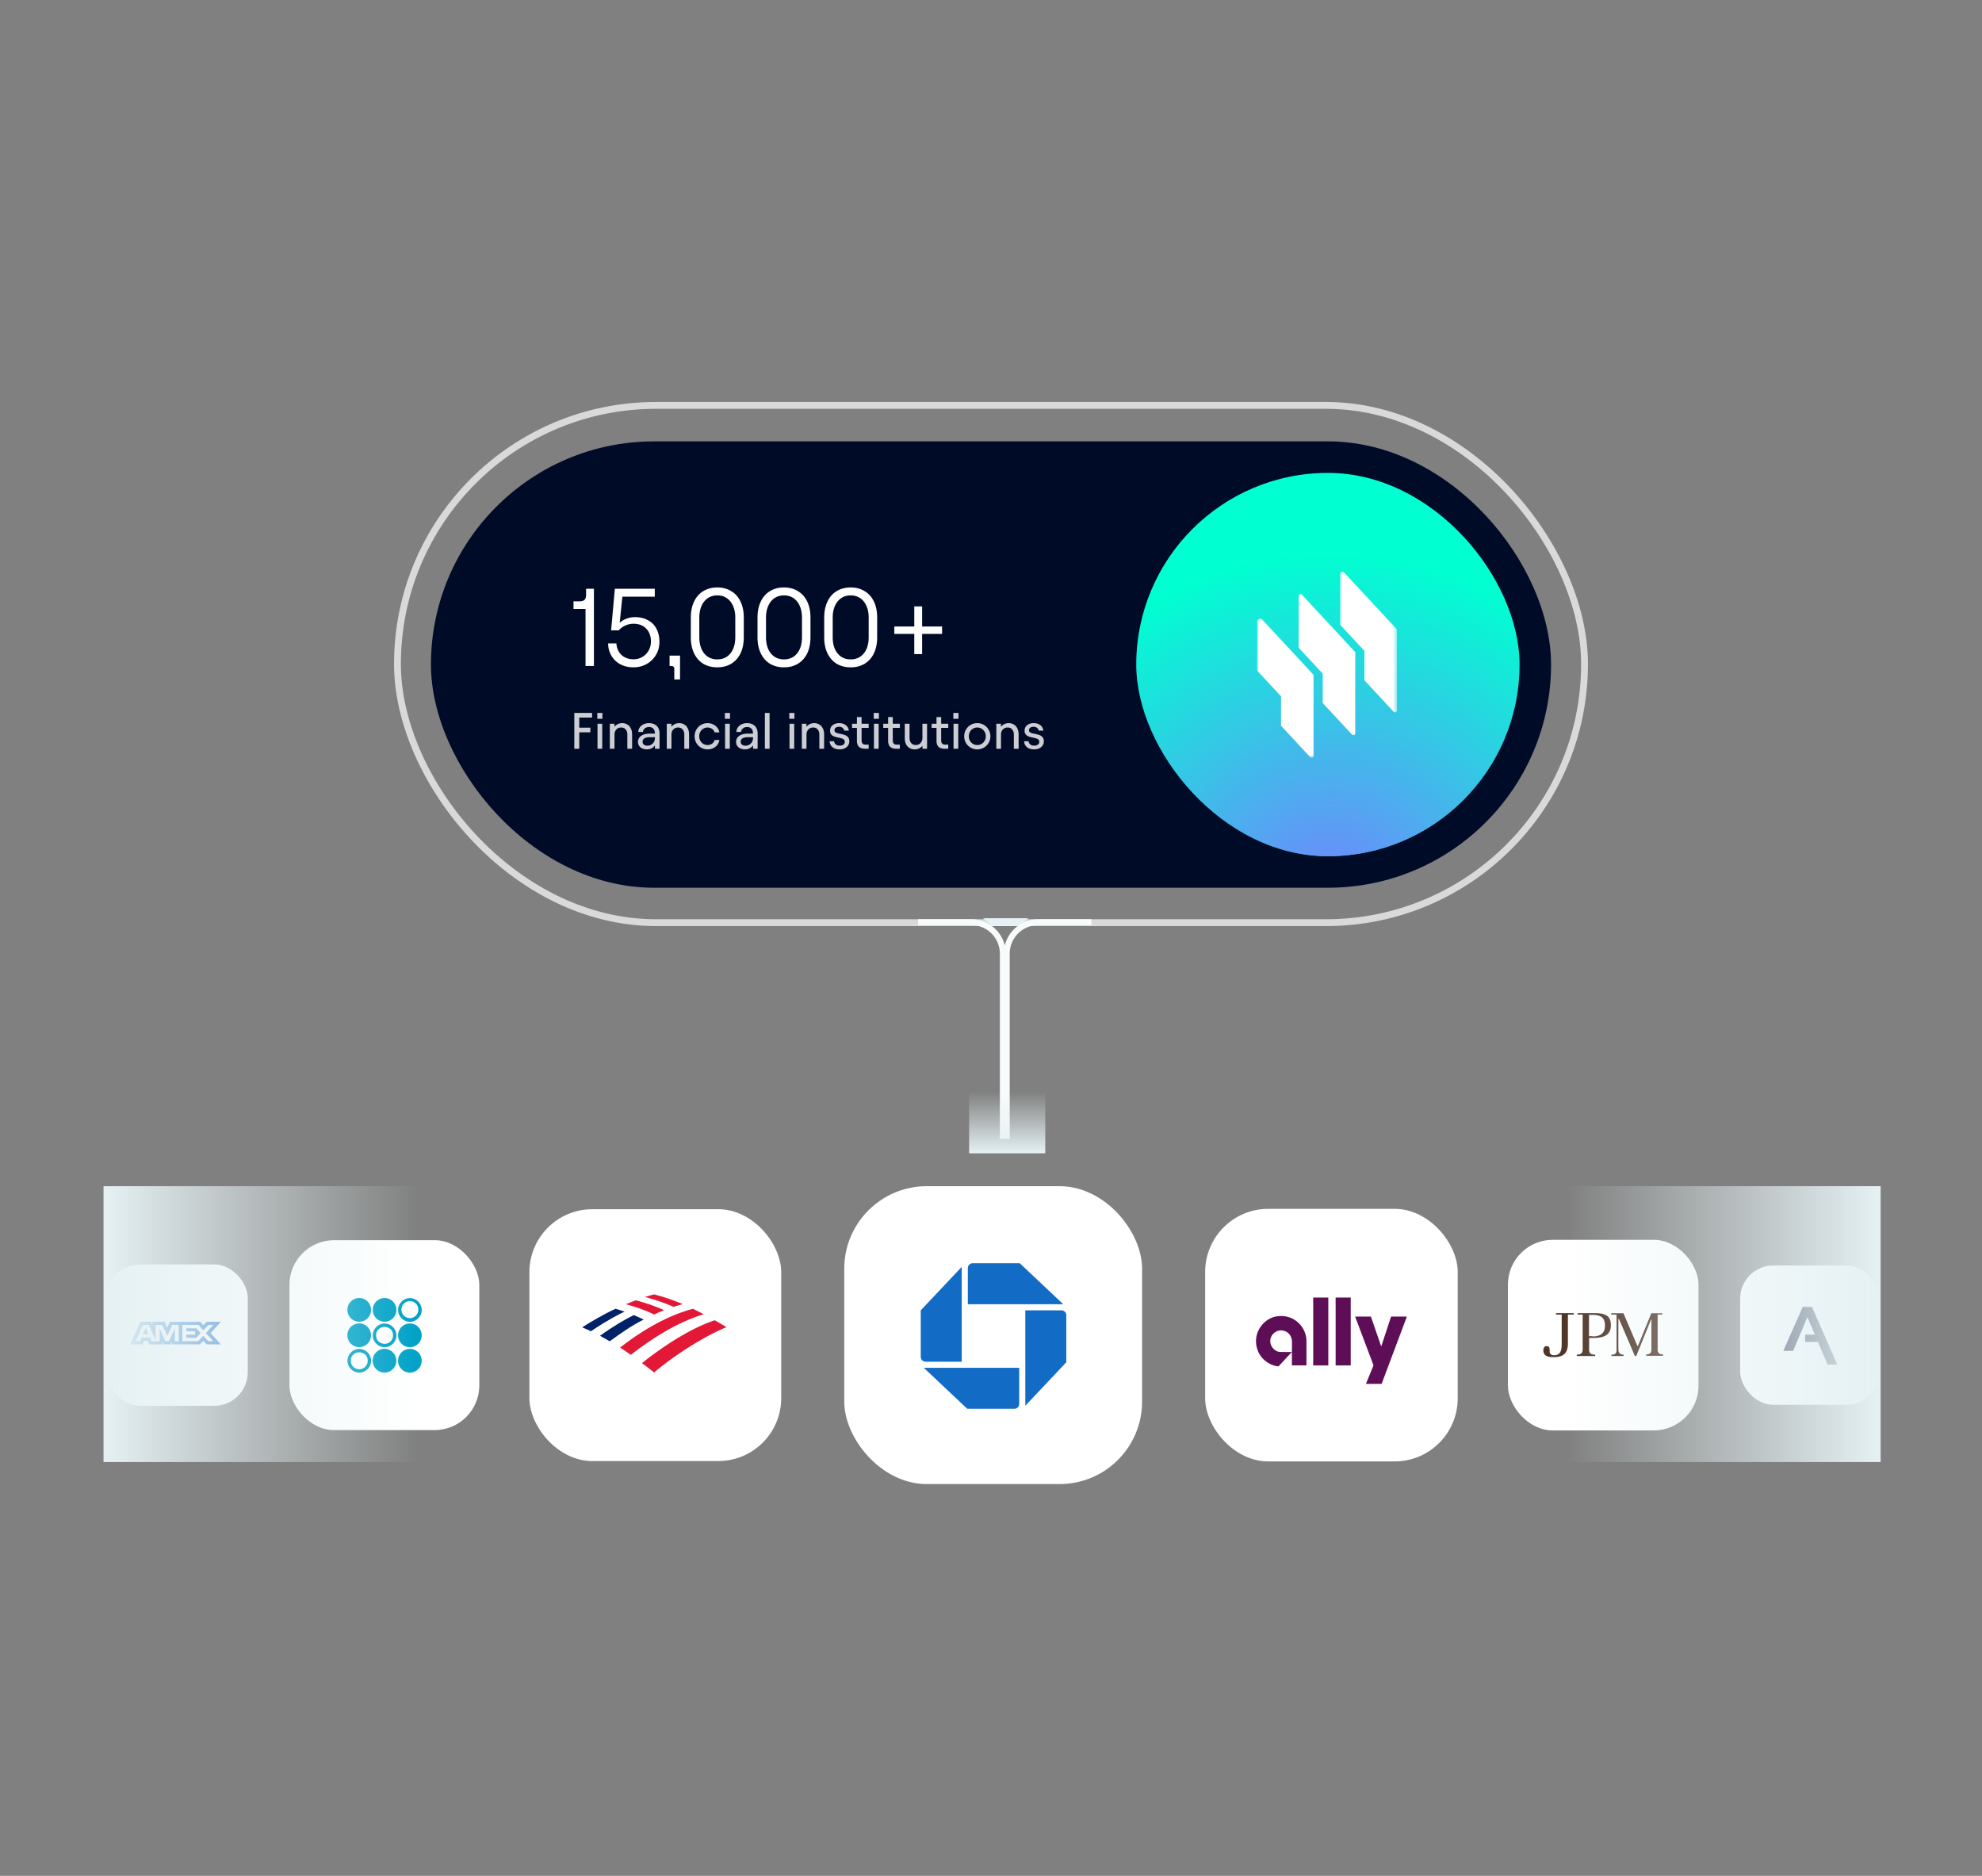 <svg xmlns="http://www.w3.org/2000/svg" width="503" height="476" fill="none"><rect width="100%" height="100%" fill="#808080" stroke="none"/><rect width="35.883" height="35.883" x="27" y="320.851" fill="#fff" rx="8.544"/><path fill="#126BC5" d="m35.657 335.396-2.593 5.741h3.105l.385-.915h.88l.385.915h3.418v-.699l.305.699h1.768l.304-.713v.713h7.11l.864-.892.81.892 3.65.007-2.602-2.861 2.603-2.887h-3.595l-.842.875-.783-.875h-7.734l-.664 1.482-.68-1.482h-3.099v.675l-.345-.675h-2.65zm.601.816h1.514l1.72 3.892v-3.892h1.66l1.328 2.791 1.225-2.791h1.65v4.119H44.35l-.008-3.228-1.464 3.228h-.898l-1.472-3.228v3.228h-2.065l-.392-.924h-2.115l-.391.923h-1.107l1.82-4.118zm10.015 0h4.083l1.248 1.348 1.29-1.348h1.248l-1.897 2.07 1.897 2.046h-1.306l-1.248-1.364-1.296 1.364h-4.019v-4.116zm-9.278.696-.697 1.646h1.393l-.696-1.646zm10.287.156v.752h2.227v.839h-2.227v.82h2.498l1.16-1.209-1.111-1.202h-2.547z"/><rect width="48.19" height="48.19" x="73.453" y="314.698" fill="#fff" rx="11.339"/><g fill="#00A2C7" clip-path="url(#a)"><path d="M58.113 334.639c-3.769 0-6.853 3.094-6.853 6.876 0 3.781 3.084 6.875 6.853 6.875 3.769 0 6.853-3.094 6.853-6.875 0-3.782-3.084-6.876-6.853-6.876zm3.34 6.79c0 1.891-1.456 3.437-3.254 3.437-1.8 0-3.255-1.546-3.255-3.437 0-1.891 1.456-3.438 3.255-3.438 1.798 0 3.255 1.547 3.255 3.438zm20.644-6.532c-.086-.086-.171-.086-.257-.086H79.1c-.171 0-.343.172-.343.344v12.462c0 .086 0 .172.086.258.086.085.171.085.257.085h2.741a.368.368 0 0 0 .343-.343v-12.462c0-.086 0-.172-.086-.258zm-1.627-1.719a1.904 1.904 0 0 0 1.884-1.891c.086-1.031-.857-1.89-1.884-1.89a1.904 1.904 0 0 0-1.885 1.89c0 1.118.857 1.891 1.885 1.891zm-3.684-3.523H66.764a.368.368 0 0 0-.342.343v17.619c0 .086 0 .172.085.258.086.085.172.085.257.085h2.741a.368.368 0 0 0 .343-.343v-7.134h6.167c.086 0 .172 0 .257-.086.086-.085.086-.171.086-.257v-2.579a.368.368 0 0 0-.343-.343h-6.167v-4.298h6.938c.086 0 .172 0 .257-.086.086-.085.086-.171.086-.257v-2.579a.368.368 0 0 0-.343-.343zm-31.95 7.648c-2.741-1.203-3.598-1.718-3.598-2.75 0-1.375 1.285-1.804 2.484-1.804 1.285 0 2.656.687 2.656 2.578 0 .172.086.258.257.258h2.998c.085-.086.171-.172.171-.258 0-3.438-2.484-5.93-6.082-5.93-3.597 0-5.91 2.062-5.91 5.156 0 3.696 2.741 4.813 5.397 5.844l.17.086c2.485.946 3.342 1.375 3.342 2.579 0 1.633-1.714 1.89-2.656 1.89-1.799 0-3.17-1.289-3.17-3.008v-.171c0-.172-.085-.258-.256-.258H37.64c-.086 0-.257.086-.257.258v.257c0 3.782 2.74 6.36 6.595 6.36 3.684 0 6.168-2.148 6.168-5.242.085-3.18-1.542-4.298-5.311-5.845zm59.189-7.133c1.2 0 2.142.946 2.142 2.149a2.124 2.124 0 0 1-2.142 2.148 2.124 2.124 0 0 1-2.141-2.148c0-1.203.942-2.149 2.141-2.149zm0-.773c-1.627 0-2.998 1.375-2.998 3.008s1.371 3.008 2.998 3.008c1.628 0 2.998-1.375 2.998-3.008s-1.37-3.008-2.998-3.008zm1.429 12.088a3.012 3.012 0 0 0 1.202-4.079 2.993 2.993 0 0 0-4.066-1.206 3.014 3.014 0 0 0-1.202 4.08 2.993 2.993 0 0 0 4.066 1.205zm-.005 6.447a3.013 3.013 0 0 0 1.202-4.08 2.993 2.993 0 0 0-4.066-1.205 3.012 3.012 0 0 0-1.202 4.079 2.993 2.993 0 0 0 4.066 1.206zm-7.846-11.229c.6 0 1.113.257 1.541.601.429.43.6.946.6 1.547A2.125 2.125 0 0 1 97.603 341c-.6 0-1.114-.258-1.542-.602-.429-.43-.6-.945-.6-1.547-.086-1.203.942-2.148 2.142-2.148zm0-.86c-1.628 0-2.998 1.375-2.998 3.008s1.37 3.008 2.998 3.008c1.627 0 2.998-1.375 2.998-3.008s-1.371-3.008-2.998-3.008zm-3.705 4.202a3.011 3.011 0 0 0-1.527-3.968 2.994 2.994 0 0 0-3.956 1.532 3.011 3.011 0 0 0 1.527 3.968 2.994 2.994 0 0 0 3.956-1.532zm6.438-6.444a3.011 3.011 0 0 0-1.527-3.968 2.994 2.994 0 0 0-3.955 1.532 3.011 3.011 0 0 0 1.527 3.968 2.994 2.994 0 0 0 3.955-1.532zm-6.43-.006a3.013 3.013 0 0 0-1.527-3.969 2.994 2.994 0 0 0-3.955 1.532 3.013 3.013 0 0 0 1.527 3.969 2.994 2.994 0 0 0 3.955-1.532zm6.415 12.908a3.012 3.012 0 0 0-1.527-3.969 2.994 2.994 0 0 0-3.955 1.532 3.013 3.013 0 0 0 1.527 3.969 2.993 2.993 0 0 0 3.955-1.532zm-9.142-3.355c.6 0 1.113.258 1.541.601.429.43.6.946.6 1.547a2.124 2.124 0 0 1-2.141 2.149c-1.2 0-2.142-.945-2.142-2.149-.085-1.203.942-2.148 2.142-2.148zm0-.86c-1.628 0-2.998 1.375-2.998 3.008s1.37 3.008 2.998 3.008c1.627 0 2.998-1.375 2.998-3.008s-1.37-3.008-2.998-3.008z"/></g><rect width="63.906" height="63.906" x="134.354" y="306.84" fill="#fff" rx="15.976"/><path fill="#E31837" d="M166.003 348.279c5.782-4.951 13.905-9.764 18.366-11.497a73.553 73.553 0 0 0-2.974-1.76c-5.755 1.897-12.473 6.106-18.476 10.864 1.019.77 2.093 1.568 3.084 2.393z"/><path fill="#012169" d="M163.359 334.829c-.853-.412-1.79-.798-2.505-1.128-2.176 1.073-5.012 2.696-8.591 5.254.771.412 1.597.908 2.478 1.403 2.753-2.036 5.534-3.961 8.618-5.529z"/><path fill="#E31837" d="M168.509 332.464c-1.047-.577-4.681-1.925-7.187-2.503-.743.275-1.79.688-2.506.99.909.248 4.296 1.156 7.187 2.613.743-.357 1.79-.797 2.506-1.1z"/><path fill="#012169" d="M156.2 332.107c-3.221 1.486-6.608 3.521-8.453 4.704.661.302 1.322.55 2.23.99 4.076-2.751 7.27-4.428 8.536-4.979-.908-.33-1.762-.55-2.313-.715z"/><path fill="#E31837" d="M170.931 331.611c.744-.247 1.597-.468 2.341-.688-2.148-.907-4.847-1.87-7.27-2.475-.385.11-1.542.413-2.34.66.826.248 3.552.88 7.269 2.503zm-13.575 10.342c.882.523 1.818 1.238 2.726 1.843 6.031-4.676 11.978-8.279 18.504-10.315-.909-.467-1.707-.88-2.726-1.375-3.91.99-10.601 3.658-18.504 9.847z"/><rect width="75.586" height="75.586" x="214.26" y="301" fill="#fff" rx="20.932"/><g fill="#126BC5" clip-path="url(#b)"><path d="M246.858 320.552c-.776 0-1.237.628-1.237 1.237v9.159h24.208l-11.024-10.396h-11.947zm23.747 13.184c0-.775-.628-1.237-1.237-1.237h-9.16v24.209l10.397-11.024v-11.948zm-13.185 23.747c.776 0 1.237-.628 1.237-1.237v-9.159h-24.208l11.024 10.396h11.947zm-23.747-13.184c0 .776.628 1.237 1.238 1.237h9.159v-24.061l-10.397 11.024v11.8z"/></g><rect width="64.098" height="64.098" x="305.847" y="306.744" fill="#fff" rx="16.024"/><path fill="#5E0E56" d="M323.783 334.057c-3.526.745-6.301 4.799-4.435 9.024 1.123 2.382 3.46 3.551 5.113 3.638.658-.717 2.715-2.907 3.399-3.65-2.761 0-3.335.07-3.938-.259-2.112-1.153-2.142-4.191.391-5.108 1.465-.458 3.566.448 3.566 2.839 0 .869.022-.016-.013 2.528v3.401h3.694v-6.23c0-3.491-3.231-7.015-7.777-6.183zm15.178 12.416h3.833v-17.218h-3.833v17.218zm-5.691 0h3.835v-17.218h-3.835v17.218zm19.765-12.388-2.5 7.582-2.622-7.582h-4.007l4.675 12.388-1.93 4.682h3.984l6.407-17.07h-4.007z"/><rect width="48.372" height="48.372" x="382.685" y="314.607" fill="#fff" rx="11.382"/><path fill="#503629" d="M399.377 333.208h-4.483v.375h1.437v7.448c0 2.223-.632 2.858-2.011 2.858a.938.938 0 0 1-1.035-.837v-.173c0-.809-.057-1.299-.776-1.299-.718 0-.833.75-.833.981 0 1.04.46 1.819 2.5 1.819 2.443 0 3.736-.808 3.736-3.551v-7.246h1.494l-.029-.375zm5.41 0h-4.426v.375h1.294v8.487c.028.347 0 .693-.115 1.04-.115.231-.317.433-.546.491a2.679 2.679 0 0 1-.834.144v.346h4.684v-.346a3 3 0 0 1-.89-.116c-.259-.086-.46-.259-.546-.49-.087-.231-.144-.462-.115-.693v-2.945h1.178c3.391 0 4.339-1.357 4.339-3.175 0-1.819-.603-3.118-4.023-3.118zm-.632 5.86h-.891v-5.427h.804c2.616 0 3.248 1.068 3.248 2.8 0 1.732-1.035 2.685-3.104 2.685m16.561 3.955c-.086-.231-.115-.491-.086-.751v-8.747h1.178v-.346h-2.788l-3.391 8.285c0 .029-.028.058-.057.058s-.058-.029-.086-.058c0 0-3.506-8.199-3.535-8.285h-3.104v.346h1.351v9.209c0 .202-.086.375-.172.549a.86.86 0 0 1-.489.346c-.201.058-.431.058-.632.058v.346h3.075v-.346c-.201 0-.374-.029-.546-.087a.996.996 0 0 1-.546-.346 1.26 1.26 0 0 1-.201-.549l-.029-.779v-7.275h.172s3.995 9.267 3.995 9.382h.373l3.765-9.295h.086v7.477c0 .259-.029.519-.086.779a.86.86 0 0 1-.46.491 2.466 2.466 0 0 1-.776.144v.346h4.282v-.346c-.258 0-.546-.058-.805-.144a1.016 1.016 0 0 1-.488-.549"/><rect width="35.366" height="35.366" x="441.626" y="321.11" fill="#fff" rx="8.42"/><path fill="#000B27" d="M466.276 346.251h-2.465l-2.438-5.73h-3.27v-1.85h2.483l-1.895-4.456-3.618 8.583h-2.499l4.935-11.163h2.342l6.425 14.616z"/><path fill="url(#c)" d="M26.273 371h70v80h-70z" transform="rotate(-90 26.273 371)"/><path fill="url(#d)" d="M0 0h70v80H0z" transform="matrix(0 -1 -1 0 477.272 371)"/><rect width="284.266" height="113.266" x="109.367" y="112" fill="#000B27" rx="56.633"/><path fill="#fff" d="M150.726 169h-2.128v-14.476h-3.052v-1.932h1.428c.635 0 1.083-.121 1.344-.364.28-.261.42-.7.42-1.316V149.4h1.988V169zm10.019.336c-1.213 0-2.305-.252-3.276-.756a5.783 5.783 0 0 1-2.268-2.128c-.56-.915-.849-1.979-.868-3.192h2.1c.037.784.243 1.484.616 2.1a3.832 3.832 0 0 0 1.512 1.428c.653.336 1.391.504 2.212.504.821 0 1.568-.196 2.24-.588a4.294 4.294 0 0 0 1.596-1.624 4.517 4.517 0 0 0 .588-2.268c0-1.381-.401-2.483-1.204-3.304-.803-.821-1.876-1.232-3.22-1.232a5.048 5.048 0 0 0-3.752 1.68h-1.932l.952-10.556h10.136v2.016h-8.232l-.672 6.608a5.06 5.06 0 0 1 1.736-1.036 5.902 5.902 0 0 1 2.1-.392c1.251 0 2.343.252 3.276.756a4.973 4.973 0 0 1 2.184 2.156c.523.952.784 2.072.784 3.36 0 1.213-.289 2.315-.868 3.304a6.466 6.466 0 0 1-2.38 2.324c-1.008.56-2.128.84-3.36.84zm10.382.364a.686.686 0 0 0-.196-.504.682.682 0 0 0-.504-.196h-.504v-2.632h2.66v6.048h-1.456V169.7zm10.911-.364c-1.363 0-2.557-.308-3.584-.924-1.008-.635-1.783-1.521-2.324-2.66-.541-1.157-.812-2.501-.812-4.032v-5.012c0-1.549.271-2.893.812-4.032.541-1.157 1.316-2.044 2.324-2.66 1.027-.635 2.221-.952 3.584-.952s2.548.317 3.556.952c1.027.616 1.811 1.503 2.352 2.66.541 1.139.812 2.483.812 4.032v5.012c0 1.531-.271 2.875-.812 4.032-.541 1.139-1.325 2.025-2.352 2.66-1.008.616-2.193.924-3.556.924zm0-2.016c.915 0 1.717-.224 2.408-.672.691-.467 1.223-1.12 1.596-1.96.373-.859.56-1.848.56-2.968v-5.012c0-1.12-.187-2.1-.56-2.94-.373-.859-.905-1.521-1.596-1.988-.691-.467-1.493-.7-2.408-.7-.915 0-1.717.233-2.408.7-.691.467-1.223 1.129-1.596 1.988-.373.84-.56 1.82-.56 2.94v5.012c0 1.12.187 2.109.56 2.968.373.84.905 1.493 1.596 1.96.691.448 1.493.672 2.408.672zm16.926 2.016c-1.363 0-2.558-.308-3.584-.924-1.008-.635-1.783-1.521-2.324-2.66-.542-1.157-.812-2.501-.812-4.032v-5.012c0-1.549.27-2.893.812-4.032.541-1.157 1.316-2.044 2.324-2.66 1.026-.635 2.221-.952 3.584-.952 1.362 0 2.548.317 3.556.952 1.026.616 1.81 1.503 2.352 2.66.541 1.139.812 2.483.812 4.032v5.012c0 1.531-.271 2.875-.812 4.032-.542 1.139-1.326 2.025-2.352 2.66-1.008.616-2.194.924-3.556.924zm0-2.016c.914 0 1.717-.224 2.408-.672.69-.467 1.222-1.12 1.596-1.96.373-.859.56-1.848.56-2.968v-5.012c0-1.12-.187-2.1-.56-2.94-.374-.859-.906-1.521-1.596-1.988-.691-.467-1.494-.7-2.408-.7-.915 0-1.718.233-2.408.7-.691.467-1.223 1.129-1.596 1.988-.374.84-.56 1.82-.56 2.94v5.012c0 1.12.186 2.109.56 2.968.373.84.905 1.493 1.596 1.96.69.448 1.493.672 2.408.672zm16.926 2.016c-1.363 0-2.558-.308-3.584-.924-1.008-.635-1.783-1.521-2.324-2.66-.542-1.157-.812-2.501-.812-4.032v-5.012c0-1.549.27-2.893.812-4.032.541-1.157 1.316-2.044 2.324-2.66 1.026-.635 2.221-.952 3.584-.952 1.362 0 2.548.317 3.556.952 1.026.616 1.81 1.503 2.352 2.66.541 1.139.812 2.483.812 4.032v5.012c0 1.531-.271 2.875-.812 4.032-.542 1.139-1.326 2.025-2.352 2.66-1.008.616-2.194.924-3.556.924zm0-2.016c.914 0 1.717-.224 2.408-.672.69-.467 1.222-1.12 1.596-1.96.373-.859.56-1.848.56-2.968v-5.012c0-1.12-.187-2.1-.56-2.94-.374-.859-.906-1.521-1.596-1.988-.691-.467-1.494-.7-2.408-.7-.915 0-1.718.233-2.408.7-.691.467-1.223 1.129-1.596 1.988-.374.84-.56 1.82-.56 2.94v5.012c0 1.12.186 2.109.56 2.968.373.84.905 1.493 1.596 1.96.69.448 1.493.672 2.408.672zm11.073-8.344h5.068v-5.096h1.988v5.096h5.068v1.876h-5.068v5.124h-1.988v-5.124h-5.068v-1.876z"/><path fill="#fff" fill-opacity=".8" d="M150.259 180.9v1.183h-3.25v2.561h2.821v1.183h-2.821V190h-1.261v-9.1h4.511zm2.576 2.756V190h-1.196v-6.344h1.196zm.052-2.756v1.495h-1.3V180.9h1.3zm1.878 2.756h1.17v1.703l-.689 1.014c0-.52.113-1.001.338-1.443a2.69 2.69 0 0 1 .949-1.04c.408-.26.863-.39 1.365-.39.494 0 .932.117 1.313.351.382.225.676.555.884.988.217.425.325.927.325 1.508V190h-1.209v-3.627c0-.52-.143-.945-.429-1.274-.277-.329-.663-.494-1.157-.494-.485 0-.888.169-1.209.507-.312.329-.468.771-.468 1.326V190h-1.183v-6.344zm9.444 6.5c-.459 0-.862-.078-1.209-.234a1.856 1.856 0 0 1-.806-.663 1.76 1.76 0 0 1-.286-1.001c0-.416.117-.78.351-1.092.234-.321.572-.568 1.014-.741.451-.173.992-.26 1.625-.26h1.287v-.208c0-.459-.134-.819-.403-1.079-.26-.26-.624-.39-1.092-.39-.26 0-.507.052-.741.156a1.34 1.34 0 0 0-.546.455 1.211 1.211 0 0 0-.234.637h-1.183c.009-.433.134-.819.377-1.157a2.46 2.46 0 0 1 .975-.793 3.232 3.232 0 0 1 1.365-.286c.546 0 1.018.104 1.417.312.407.208.719.507.936.897.217.39.325.841.325 1.352V190h-1.17v-.858a2.28 2.28 0 0 1-.871.741 2.445 2.445 0 0 1-1.131.273zm.091-.936a1.893 1.893 0 0 0 1.664-.962 2.06 2.06 0 0 0 .247-1.001v-.195h-1.287c-.598 0-1.057.1-1.378.299-.312.199-.468.49-.468.871 0 .295.108.533.325.715.217.182.516.273.897.273zm4.919-5.564h1.17v1.703l-.689 1.014c0-.52.112-1.001.338-1.443.234-.442.55-.789.949-1.04.407-.26.862-.39 1.365-.39.494 0 .931.117 1.313.351.381.225.676.555.884.988.216.425.325.927.325 1.508V190h-1.209v-3.627c0-.52-.143-.945-.429-1.274-.278-.329-.663-.494-1.157-.494-.486 0-.889.169-1.209.507-.312.329-.468.771-.468 1.326V190h-1.183v-6.344zm10.366 6.5a3.354 3.354 0 0 1-1.664-.429 3.287 3.287 0 0 1-1.638-2.886c0-.624.148-1.192.442-1.703.295-.511.694-.91 1.196-1.196a3.274 3.274 0 0 1 1.664-.442c.486 0 .945.104 1.378.312.434.199.789.477 1.066.832.286.355.464.754.533 1.196h-1.209a1.392 1.392 0 0 0-.351-.624 1.741 1.741 0 0 0-.637-.442 1.909 1.909 0 0 0-.793-.169 2.09 2.09 0 0 0-1.846 1.105 2.347 2.347 0 0 0-.273 1.131c0 .407.091.78.273 1.118.191.338.447.607.767.806.33.191.689.286 1.079.286.425 0 .806-.117 1.144-.351.347-.243.559-.55.637-.923h1.209c-.06.459-.234.871-.52 1.235a2.761 2.761 0 0 1-1.066.845 3.292 3.292 0 0 1-1.391.299zm5.626-6.5V190h-1.196v-6.344h1.196zm.052-2.756v1.495h-1.3V180.9h1.3zm3.841 9.256c-.459 0-.862-.078-1.209-.234a1.856 1.856 0 0 1-.806-.663 1.76 1.76 0 0 1-.286-1.001c0-.416.117-.78.351-1.092.234-.321.572-.568 1.014-.741.451-.173.992-.26 1.625-.26h1.287v-.208c0-.459-.134-.819-.403-1.079-.26-.26-.624-.39-1.092-.39-.26 0-.507.052-.741.156a1.34 1.34 0 0 0-.546.455 1.211 1.211 0 0 0-.234.637h-1.183c.009-.433.134-.819.377-1.157a2.46 2.46 0 0 1 .975-.793 3.232 3.232 0 0 1 1.365-.286c.546 0 1.018.104 1.417.312.407.208.719.507.936.897.217.39.325.841.325 1.352V190h-1.17v-.858a2.28 2.28 0 0 1-.871.741 2.445 2.445 0 0 1-1.131.273zm.091-.936a1.893 1.893 0 0 0 1.664-.962 2.06 2.06 0 0 0 .247-1.001v-.195h-1.287c-.598 0-1.057.1-1.378.299-.312.199-.468.49-.468.871 0 .295.108.533.325.715.217.182.516.273.897.273zm6.115.78h-1.196v-9.1h1.196v9.1zm6.252-6.344V190h-1.196v-6.344h1.196zm.052-2.756v1.495h-1.3V180.9h1.3zm1.878 2.756h1.17v1.703l-.689 1.014c0-.52.113-1.001.338-1.443.234-.442.55-.789.949-1.04.407-.26.862-.39 1.365-.39.494 0 .932.117 1.313.351.381.225.676.555.884.988.217.425.325.927.325 1.508V190h-1.209v-3.627c0-.52-.143-.945-.429-1.274-.277-.329-.663-.494-1.157-.494-.485 0-.888.169-1.209.507-.312.329-.468.771-.468 1.326V190h-1.183v-6.344zm9.6 6.5c-.486 0-.915-.078-1.287-.234a2.155 2.155 0 0 1-.897-.715 2.225 2.225 0 0 1-.377-1.118h1.144c.034.338.177.611.429.819.26.199.589.299.988.299.398 0 .715-.087.949-.26a.863.863 0 0 0 .351-.715c0-.225-.065-.403-.195-.533s-.304-.23-.52-.299a7.812 7.812 0 0 0-.793-.208 8.754 8.754 0 0 1-1.144-.299 1.882 1.882 0 0 1-.767-.507c-.208-.234-.312-.559-.312-.975 0-.39.099-.728.299-1.014.199-.295.472-.516.819-.663a2.852 2.852 0 0 1 1.183-.234c.676 0 1.235.169 1.677.507.45.329.71.793.78 1.391h-1.17a1.053 1.053 0 0 0-.429-.702c-.234-.182-.525-.273-.871-.273-.321 0-.598.074-.832.221-.226.147-.338.364-.338.65 0 .199.06.355.182.468.13.113.29.199.481.26.199.061.459.121.78.182.485.095.879.199 1.183.312.312.104.58.286.806.546.225.251.338.602.338 1.053 0 .39-.104.741-.312 1.053a2.066 2.066 0 0 1-.871.728c-.373.173-.798.26-1.274.26zm3.147-6.5h1.235v-1.703h1.183v1.703h1.794v1.04h-1.794v3.185c0 .364.087.637.26.819.182.173.442.26.78.26h.754V190h-.897c-.693 0-1.213-.165-1.56-.494-.347-.338-.52-.854-.52-1.547v-3.263h-1.235v-1.04zm6.752 0V190h-1.196v-6.344h1.196zm.052-2.756v1.495h-1.3V180.9h1.3zm1.111 2.756h1.235v-1.703h1.183v1.703h1.794v1.04h-1.794v3.185c0 .364.087.637.26.819.182.173.442.26.78.26h.754V190h-.897c-.693 0-1.213-.165-1.56-.494-.346-.338-.52-.854-.52-1.547v-3.263h-1.235v-1.04zm11.12 6.344h-1.17v-1.703l.689-1.014c0 .52-.117 1.001-.351 1.443a2.647 2.647 0 0 1-.949 1.053 2.482 2.482 0 0 1-1.352.377c-.494 0-.931-.113-1.313-.338a2.422 2.422 0 0 1-.897-.988c-.208-.433-.312-.94-.312-1.521v-3.653h1.209v3.627c0 .52.139.945.416 1.274.286.329.676.494 1.17.494.486 0 .884-.165 1.196-.494.321-.338.481-.784.481-1.339v-3.562h1.183V190zm1.163-6.344h1.235v-1.703h1.183v1.703h1.794v1.04h-1.794v3.185c0 .364.086.637.26.819.182.173.442.26.78.26h.754V190h-.897c-.694 0-1.214-.165-1.56-.494-.347-.338-.52-.854-.52-1.547v-3.263h-1.235v-1.04zm6.752 0V190h-1.196v-6.344h1.196zm.052-2.756v1.495h-1.3V180.9h1.3zm4.777 9.256a3.295 3.295 0 0 1-1.677-.442 3.297 3.297 0 0 1-1.196-1.196 3.321 3.321 0 0 1-.442-1.69c0-.607.147-1.166.442-1.677a3.272 3.272 0 0 1 1.196-1.209 3.295 3.295 0 0 1 1.677-.442c.607 0 1.161.147 1.664.442.511.295.914.698 1.209 1.209.303.511.455 1.07.455 1.677 0 .615-.152 1.179-.455 1.69a3.272 3.272 0 0 1-1.209 1.196 3.227 3.227 0 0 1-1.664.442zm0-1.105c.399 0 .763-.095 1.092-.286.329-.199.589-.468.78-.806.191-.338.286-.715.286-1.131 0-.407-.095-.78-.286-1.118a2.178 2.178 0 0 0-.78-.806 2.07 2.07 0 0 0-1.092-.299c-.399 0-.763.1-1.092.299a2.058 2.058 0 0 0-.78.806 2.321 2.321 0 0 0-.273 1.118c0 .416.091.793.273 1.131.191.338.451.607.78.806.329.191.693.286 1.092.286zm4.835-5.395h1.17v1.703l-.689 1.014c0-.52.113-1.001.338-1.443a2.69 2.69 0 0 1 .949-1.04c.408-.26.863-.39 1.365-.39.494 0 .932.117 1.313.351.382.225.676.555.884.988.217.425.325.927.325 1.508V190h-1.209v-3.627c0-.52-.143-.945-.429-1.274-.277-.329-.663-.494-1.157-.494-.485 0-.888.169-1.209.507-.312.329-.468.771-.468 1.326V190h-1.183v-6.344zm9.6 6.5c-.485 0-.914-.078-1.287-.234a2.155 2.155 0 0 1-.897-.715 2.235 2.235 0 0 1-.377-1.118h1.144c.035.338.178.611.429.819.26.199.589.299.988.299s.715-.087.949-.26a.863.863 0 0 0 .351-.715c0-.225-.065-.403-.195-.533a1.26 1.26 0 0 0-.52-.299 7.742 7.742 0 0 0-.793-.208 8.797 8.797 0 0 1-1.144-.299 1.889 1.889 0 0 1-.767-.507c-.208-.234-.312-.559-.312-.975 0-.39.1-.728.299-1.014.199-.295.472-.516.819-.663a2.855 2.855 0 0 1 1.183-.234c.676 0 1.235.169 1.677.507.451.329.711.793.78 1.391h-1.17a1.045 1.045 0 0 0-.429-.702c-.234-.182-.524-.273-.871-.273-.321 0-.598.074-.832.221-.225.147-.338.364-.338.65 0 .199.061.355.182.468.13.113.29.199.481.26.199.061.459.121.78.182.485.095.88.199 1.183.312.312.104.581.286.806.546.225.251.338.602.338 1.053 0 .39-.104.741-.312 1.053a2.06 2.06 0 0 1-.871.728c-.373.173-.797.26-1.274.26z"/><g clip-path="url(#e)"><g clip-path="url(#f)"><rect width="97.266" height="97.266" x="288.367" y="120" fill="#00FFD1" rx="26.935"/><circle cx="337.867" cy="230.5" r="90.5" fill="url(#g)"/><g clip-path="url(#h)"><mask id="i" width="36" height="48" x="319" y="145" maskUnits="userSpaceOnUse" style="mask-type:luminance"><path fill="#fff" d="M354.521 145H319v47.31h35.521V145z"/></mask><g mask="url(#i)"><path fill="#fff" fill-rule="evenodd" d="M354.521 180.276v-20.561l-13.516-14.559a.484.484 0 0 0-.839.329v13.104l6.106 6.577v7.457l7.41 7.982c.3.322.839.111.839-.329zm-10.582-14.79v20.56a.484.484 0 0 1-.84.329l-7.41-7.981v-7.457l-6.106-6.578v-13.103c0-.441.539-.652.839-.329l13.517 14.559zm-10.583 5.759v20.561c0 .44-.539.652-.839.329l-7.411-7.982v-7.457L319 170.119v-12.282c0-.733.899-1.086 1.397-.549l12.959 13.957z" clip-rule="evenodd"/></g></g></g></g><rect width="301.262" height="131.262" x="100.869" y="102.869" stroke="#fff" stroke-opacity=".7" stroke-width="1.738" rx="65.631"/><path fill="#E5F1F3" d="M249.5 233H261l-2.5 2h-6.731l-2.269-2z"/><path stroke="#F7FBFB" stroke-width="1.5" d="M255.5 289v-47a8 8 0 0 1 8-8H277m-22.5 55v-47a8 8 0 0 0-8-8H233"/><path fill="url(#j)" d="M245.945 277.011h19.328v15.645h-19.328z"/><defs><clipPath id="a"><path fill="#fff" d="M87.323 328.538h20.147v20.626H87.323z"/></clipPath><clipPath id="b"><path fill="#fff" d="M233.673 320.552h36.932v36.932h-36.932z"/></clipPath><clipPath id="e"><rect width="97.266" height="97.266" x="288.367" y="120" fill="#fff" rx="48.633"/></clipPath><clipPath id="f"><rect width="97.266" height="97.266" x="288.367" y="120" fill="#fff" rx="26.935"/></clipPath><clipPath id="h"><path fill="#fff" d="M319 145h35.521v47.31H319z"/></clipPath><linearGradient id="c" x1="61.273" x2="61.273" y1="371" y2="451" gradientUnits="userSpaceOnUse"><stop stop-color="#E5F1F3"/><stop offset="1" stop-color="#E5F1F3" stop-opacity="0"/></linearGradient><linearGradient id="d" x1="35" x2="35" y1="0" y2="80" gradientUnits="userSpaceOnUse"><stop stop-color="#E5F1F3"/><stop offset="1" stop-color="#E5F1F3" stop-opacity="0"/></linearGradient><linearGradient id="j" x1="255.609" x2="255.609" y1="277.011" y2="292.656" gradientUnits="userSpaceOnUse"><stop stop-color="#E5F1F3" stop-opacity="0"/><stop offset="1" stop-color="#E5F1F3"/></linearGradient><radialGradient id="g" cx="0" cy="0" r="1" gradientTransform="matrix(0 90.5 -90.5 0 337.867 230.5)" gradientUnits="userSpaceOnUse"><stop stop-color="#7780FF"/><stop offset="1" stop-color="#7780FF" stop-opacity="0"/></radialGradient></defs></svg>